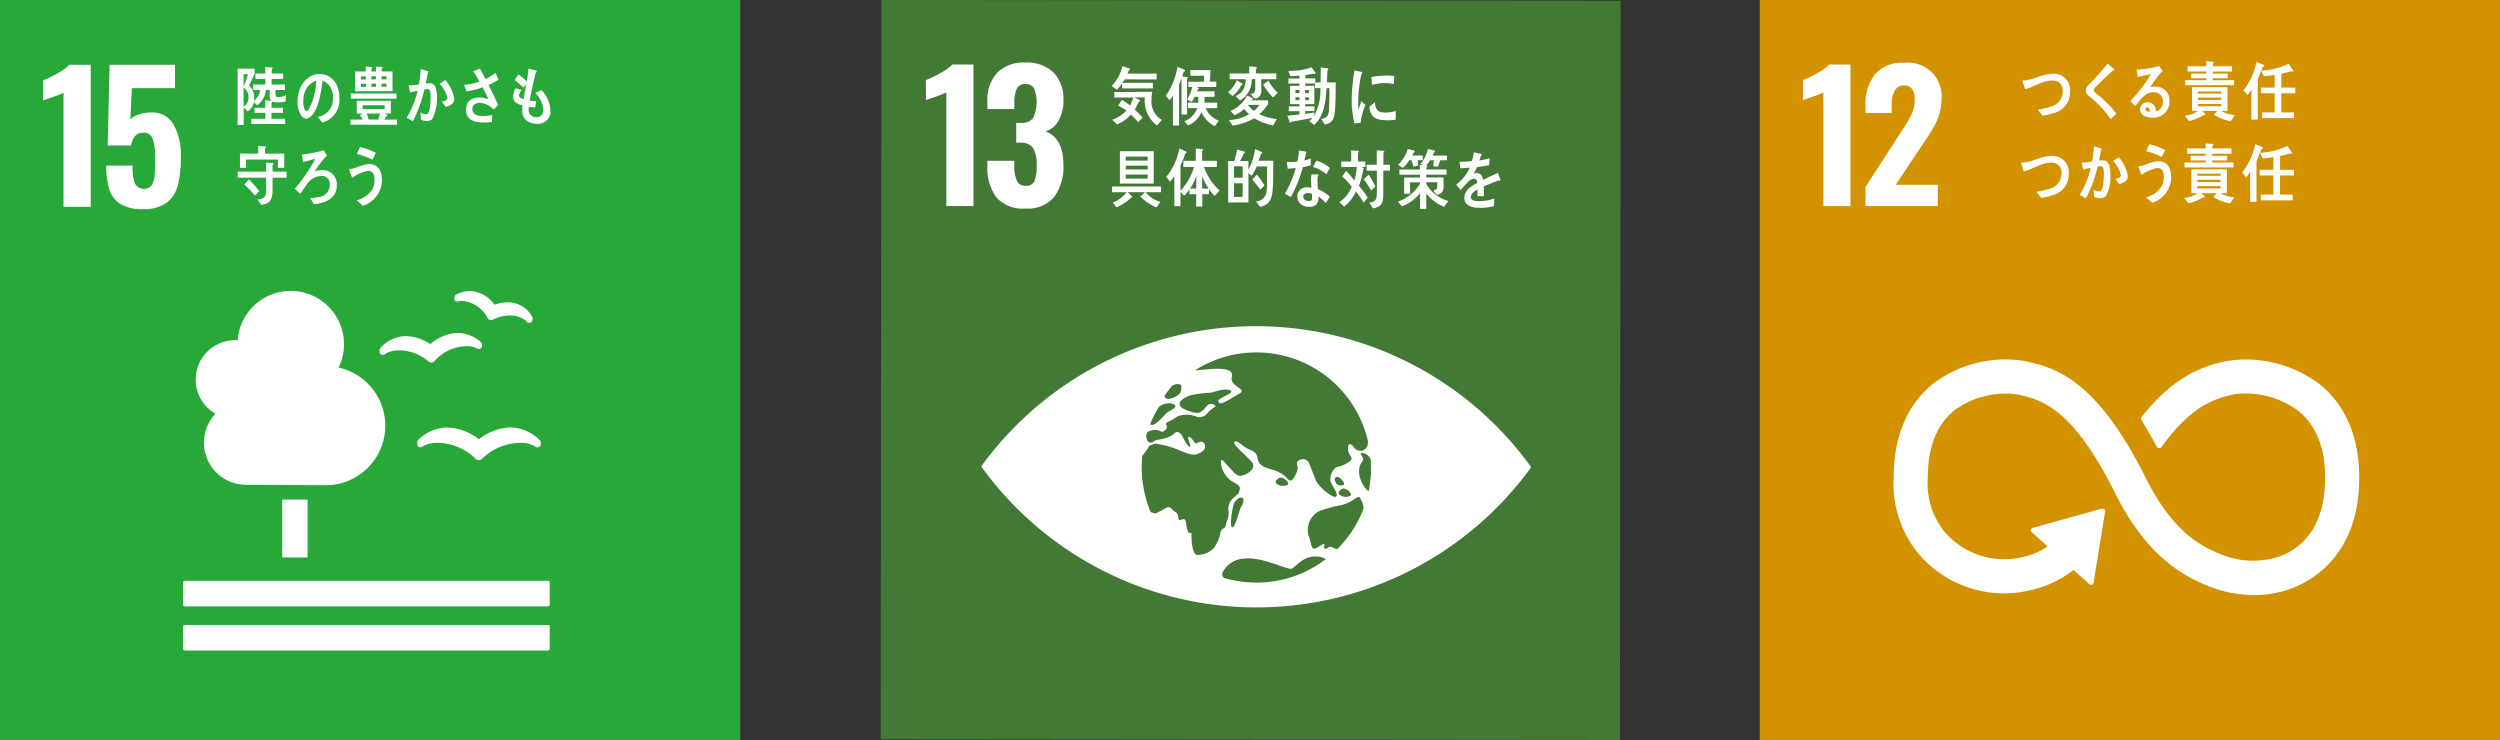<svg xmlns="http://www.w3.org/2000/svg" width="270.172" height="80" viewBox="0 0 270.172 80">
  <rect x="0" y="0" width="270.172" height="80" fill="#333333" stroke="none"/>
  <g id="Group_89182" data-name="Group 89182" transform="translate(-417 -11229)">
    <g id="Group_87443" data-name="Group 87443" transform="translate(607.172 11229)">
      <g id="Group_87408" data-name="Group 87408">
        <rect id="Rectangle_20264" data-name="Rectangle 20264" width="80" height="80" fill="#d39200"/>
        <g id="Group_87406" data-name="Group 87406" transform="translate(4.669 6.785)">
          <path id="Path_405804" data-name="Path 405804" d="M394.816,142.808a11.865,11.865,0,0,1-1.207.473c-.528.176-.862.3-1,.359v-2.171a12.628,12.628,0,0,0,1.559-.756,5.38,5.38,0,0,0,1.291-.924h2.285v15.292h-2.927Z" transform="translate(-392.608 -139.598)" fill="#fff"/>
          <path id="Path_405805" data-name="Path 405805" d="M394.45,153.162l3.7-5.722.227-.337a14.869,14.869,0,0,0,1.056-1.8,3.7,3.7,0,0,0,.341-1.6,1.892,1.892,0,0,0-.282-1.122.957.957,0,0,0-.814-.389,1.112,1.112,0,0,0-1.093.605,3.764,3.764,0,0,0-.3,1.662v.7H394.45V144.4A5.269,5.269,0,0,1,395.462,141a3.807,3.807,0,0,1,3.162-1.258,3.63,3.63,0,0,1,4.038,4.024,5.035,5.035,0,0,1-.264,1.64,7.136,7.136,0,0,1-.624,1.379q-.357.605-1.111,1.717l-2.945,4.42h4.548v2.3H394.45Z" transform="translate(-387.693 -139.737)" fill="#fff"/>
        </g>
        <path id="Path_405806" data-name="Path 405806" d="M441.284,151.155a13.222,13.222,0,0,0-10-2.458l-.2.048c-1.992.469-5.161,1.247-8.866,5.85l-.062.077-.048.055a.313.313,0,0,0-.062.18.322.322,0,0,0,.04.154l.088.143c.466.778,1.053,1.779,1.548,2.7l.015.029a.32.32,0,0,0,.282.172.3.3,0,0,0,.216-.088l.07-.1c3.29-4.552,5.876-5.179,7.626-5.59l.209-.051A9.6,9.6,0,0,1,439,154.049c1.948,1.537,2.934,3.983,2.934,7.266,0,5.509-2.678,7.662-4.926,8.5a9.173,9.173,0,0,1-6.848-.455l-.15-.07c-1.915-.833-4.768-2.56-7.461-7.967-5.425-10.89-9.959-11.917-12.963-12.6l-.161-.037a12.949,12.949,0,0,0-9.845,2.45c-1.948,1.555-4.27,4.578-4.27,10.149a11.942,11.942,0,0,0,2.487,7.993,12.116,12.116,0,0,0,12.178,4.211,11.679,11.679,0,0,0,4.776-2.219l1.709,1.541a.282.282,0,0,0,.393-.018.265.265,0,0,0,.07-.187v-.022l1.232-7.585v-.084a.274.274,0,0,0-.271-.271l-.051.007-.081.007-7.266,2.032-.132.022a.27.27,0,0,0-.139.081.276.276,0,0,0,.022.4l.084.077,1.629,1.471a7.567,7.567,0,0,1-2.667,1.13,8.488,8.488,0,0,1-8.5-2.755l-.04-.051a8.329,8.329,0,0,1-1.746-5.773c0-3.294.972-5.74,2.883-7.27a9.309,9.309,0,0,1,6.731-1.731l.161.037c2.461.554,5.832,1.317,10.472,10.645,2.414,4.842,5.432,8.007,9.232,9.676a13.47,13.47,0,0,0,5.788,1.339,11.544,11.544,0,0,0,4.031-.712c2.2-.822,7.329-3.631,7.329-11.961,0-5.568-2.359-8.6-4.336-10.16" transform="translate(-380.836 -109.678)" fill="#fff"/>
        <g id="Group_87407" data-name="Group 87407" transform="translate(28.254 6.62)">
          <path id="Path_405807" data-name="Path 405807" d="M402.378,144.342a5.474,5.474,0,0,1-1.1.257c-.18-.22-.352-.455-.547-.653a8.24,8.24,0,0,0,1.409-.326,1.681,1.681,0,0,0,1.32-1.607c0-.91-.481-1.211-1.192-1.211-.983,0-1.907.693-2.872.935-.029-.1-.293-.866-.293-.9,0-.07.088-.04.128-.04a5.205,5.205,0,0,0,1.467-.36,5.555,5.555,0,0,1,1.783-.378,1.752,1.752,0,0,1,1.772,1.885A2.327,2.327,0,0,1,402.378,144.342Z" transform="translate(-398.967 -138.716)" fill="#fff"/>
          <path id="Path_405808" data-name="Path 405808" d="M403.662,145.754a11.3,11.3,0,0,0-1.772-2,4.468,4.468,0,0,0-.513-.448,1.546,1.546,0,0,1-.293-.264.575.575,0,0,1-.11-.37.8.8,0,0,1,.268-.583c.286-.3.58-.587.855-.895.411-.47.829-.935,1.232-1.431.169.143.341.279.514.426a1.166,1.166,0,0,1,.191.165.082.082,0,0,1,.033.062c0,.1-.132.11-.2.1-.389.37-.789.734-1.181,1.115-.165.158-.319.33-.484.488-.077.077-.165.147-.235.227a.449.449,0,0,0-.143.275.26.26,0,0,0,.106.205c.25.235.525.433.778.657a11.812,11.812,0,0,1,1.566,1.684C404.069,145.358,403.867,145.563,403.662,145.754Z" transform="translate(-393.986 -139.5)" fill="#fff"/>
          <path id="Path_405809" data-name="Path 405809" d="M404.618,145.423c-.488,0-1.277-.2-1.277-.921a.792.792,0,0,1,.847-.748.868.868,0,0,1,.814.616,1.838,1.838,0,0,1,.059.378,1.042,1.042,0,0,0,.752-1.016.97.97,0,0,0-1.031-1.053c-.888,0-1.4.818-1.955,1.5-.18-.187-.363-.37-.547-.557a14.547,14.547,0,0,0,2.23-2.905c-.47.11-.943.2-1.412.3l-.128-.814a1.084,1.084,0,0,0,.187.011,6.174,6.174,0,0,0,.785-.07,9.7,9.7,0,0,0,1.075-.194,3.331,3.331,0,0,0,.37-.117c.136.187.272.367.407.55-.059.051-.121.1-.176.154a5.059,5.059,0,0,0-.381.459c-.282.374-.55.759-.818,1.137a2.044,2.044,0,0,1,.539-.062,1.467,1.467,0,0,1,1.566,1.548A1.738,1.738,0,0,1,404.618,145.423Zm-.5-1.122c-.114,0-.183.048-.183.187,0,.257.337.29.488.29C404.394,144.579,404.335,144.3,404.119,144.3Z" transform="translate(-390.496 -139.327)" fill="#fff"/>
          <path id="Path_405810" data-name="Path 405810" d="M408.852,146.173a4.853,4.853,0,0,1-1.808-.708l.359-.407h-1.625l.348.378a.086.086,0,0,1-.077.092.24.24,0,0,1-.106-.033,5.017,5.017,0,0,1-1.614.66l-.44-.587a2.878,2.878,0,0,0,1.449-.51h-.668v-2.571H408.5v2.571h-.7a3.552,3.552,0,0,0,1.5.447Zm-4.926-3.892v-.539h2.289v-.213h-1.632v-.5h1.632V140.8H404.2v-.569h2.007v-.539l.722.051a.087.087,0,0,1,.1.081.126.126,0,0,1-.1.117v.29h2.062v.569h-2.076v.227h1.61v.5h-1.61v.213h2.3v.539Zm3.9.675h-2.509v.231h2.509Zm.007.664h-2.516v.249h2.516Zm0,.69h-2.516v.246h2.516Z" transform="translate(-386.206 -139.692)" fill="#fff"/>
          <path id="Path_405811" data-name="Path 405811" d="M407.7,140.236c-.165.451-.345.906-.543,1.342v4.372h-.682v-3.268a2.647,2.647,0,0,1-.429.613l-.429-.521a7.049,7.049,0,0,0,1.4-3.063l.785.323a.1.1,0,0,1,.059.084C407.859,140.191,407.745,140.228,407.7,140.236Zm2,2.868v2.061h1.375v.62h-3.448v-.62h1.361V143.1H407.5v-.613h1.489v-1.376c-.393.062-.785.11-1.174.15l-.268-.605a7.812,7.812,0,0,0,2.945-.745l.532.767a.1.1,0,0,1-.1.081.179.179,0,0,1-.1-.04c-.374.1-.737.2-1.115.268v1.5h1.508v.613Z" transform="translate(-381.592 -139.641)" fill="#fff"/>
          <path id="Path_405812" data-name="Path 405812" d="M402.34,146.767a5.428,5.428,0,0,1-1.093.253c-.183-.22-.352-.451-.546-.653a8.2,8.2,0,0,0,1.4-.323,1.685,1.685,0,0,0,1.321-1.61,1.054,1.054,0,0,0-1.192-1.21c-.983,0-1.9.7-2.872.935-.029-.1-.294-.866-.294-.9,0-.066.088-.04.128-.04a5.326,5.326,0,0,0,1.467-.356,5.485,5.485,0,0,1,1.783-.381,1.752,1.752,0,0,1,1.772,1.885A2.328,2.328,0,0,1,402.34,146.767Z" transform="translate(-399.068 -132.256)" fill="#fff"/>
          <path id="Path_405813" data-name="Path 405813" d="M403.6,147.6a.927.927,0,0,1-.668.205,1.4,1.4,0,0,1-.576-.132c-.022-.268-.033-.528-.07-.792a1.308,1.308,0,0,0,.645.2c.481,0,.473-1.555.473-1.94,0-.282.007-.792-.33-.792a1.676,1.676,0,0,0-.352.055,13.654,13.654,0,0,1-1.254,3.422c-.231-.114-.448-.257-.675-.374a9.63,9.63,0,0,0,1.188-2.923c-.271.055-.543.117-.807.194-.026-.092-.172-.723-.172-.752a.026.026,0,0,1,.029-.026c.055,0,.1.011.154.011a5.509,5.509,0,0,0,.943-.114,12,12,0,0,0,.209-1.643c.191.048.367.1.55.154a1.506,1.506,0,0,1,.228.077c.029.015.073.029.073.07s-.048.077-.077.088c-.073.393-.147.785-.246,1.163a2.866,2.866,0,0,1,.352-.033.707.707,0,0,1,.781.583,3.827,3.827,0,0,1,.114,1.045A3.959,3.959,0,0,1,403.6,147.6Zm1.46-1.3c-.128-.2-.271-.385-.411-.576.169-.029.6-.132.6-.392a3.285,3.285,0,0,0-.847-1.548c.209-.132.415-.268.62-.4a3.926,3.926,0,0,1,.979,2.054C406,145.986,405.416,146.169,405.057,146.294Z" transform="translate(-394.471 -133.009)" fill="#fff"/>
          <path id="Path_405814" data-name="Path 405814" d="M404,148.462c-.22-.2-.436-.407-.668-.587a2.809,2.809,0,0,0,1.695-1.2,2.158,2.158,0,0,0,.231-1.009c0-.616-.2-.965-.748-.965a4.888,4.888,0,0,0-1.665.737c-.044-.106-.323-.814-.323-.877s.059-.04.081-.04a3.808,3.808,0,0,0,.73-.2,4.03,4.03,0,0,1,1.372-.352c.943,0,1.354.741,1.354,1.768A2.944,2.944,0,0,1,404,148.462Zm1.027-4.959a8.365,8.365,0,0,0-1.665-.62c.114-.249.22-.5.33-.745a6.575,6.575,0,0,1,1.709.627C405.286,143.011,405.165,143.26,405.029,143.5Z" transform="translate(-389.847 -133.166)" fill="#fff"/>
          <path id="Path_405815" data-name="Path 405815" d="M408.833,148.6a4.922,4.922,0,0,1-1.808-.712l.359-.4h-1.625l.349.378a.085.085,0,0,1-.077.088.241.241,0,0,1-.107-.033,4.981,4.981,0,0,1-1.61.66l-.444-.587a2.872,2.872,0,0,0,1.449-.506h-.668v-2.575h3.83v2.575h-.7a3.551,3.551,0,0,0,1.5.448Zm-4.93-3.9v-.535H406.2v-.216h-1.632v-.5H406.2v-.227h-2.014v-.572h2.006v-.536l.723.048a.09.09,0,0,1,.1.081.119.119,0,0,1-.1.117v.29h2.061v.572H406.9v.227h1.614v.5H406.9v.216h2.3v.535Zm3.9.675h-2.509v.231H407.8Zm0,.668h-2.513v.246h2.513Zm0,.686h-2.513v.249h2.513Z" transform="translate(-386.256 -133.23)" fill="#fff"/>
          <path id="Path_405816" data-name="Path 405816" d="M407.664,142.654c-.165.455-.341.91-.539,1.343v4.376h-.686V145.1a2.592,2.592,0,0,1-.429.613l-.429-.525a7,7,0,0,0,1.4-3.059l.781.323a.092.092,0,0,1,.062.081C407.825,142.614,407.711,142.646,407.664,142.654Zm2,2.868v2.065h1.379v.62h-3.452v-.62h1.361v-2.065h-1.489v-.613h1.489v-1.376c-.389.062-.781.114-1.17.15l-.268-.605a7.825,7.825,0,0,0,2.945-.741l.528.763a.1.1,0,0,1-.1.081.217.217,0,0,1-.106-.037c-.37.1-.737.2-1.111.264v1.5h1.508v.613Z" transform="translate(-381.694 -133.179)" fill="#fff"/>
        </g>
      </g>
    </g>
    <g id="Group_87444" data-name="Group 87444" transform="translate(512.172 11229)">
      <g id="Group_87411" data-name="Group 87411" transform="translate(0 0)">
        <rect id="Rectangle_20265" data-name="Rectangle 20265" width="79.891" height="79.891" transform="matrix(0.001, -1, 1, 0.001, 0, 79.891)" fill="#427935"/>
        <g id="Group_87409" data-name="Group 87409" transform="translate(4.89 6.766)">
          <path id="Path_405817" data-name="Path 405817" d="M272.37,167.309a11.474,11.474,0,0,1-1.207.473c-.528.176-.862.3-1,.359V165.97a12.121,12.121,0,0,0,1.559-.756,5.113,5.113,0,0,0,1.291-.924H275.3v15.292H272.37Z" transform="translate(-270.162 -164.081)" fill="#fff"/>
          <path id="Path_405818" data-name="Path 405818" d="M272.935,178.791a5.372,5.372,0,0,1-.961-3.419v-.528h2.905v.51a4.067,4.067,0,0,0,.286,1.68.981.981,0,0,0,.961.51.923.923,0,0,0,.935-.521,4.367,4.367,0,0,0,.235-1.687,3.634,3.634,0,0,0-.356-1.823,1.456,1.456,0,0,0-1.324-.613,3.238,3.238,0,0,0-.528-.018v-2.135h.473a1.557,1.557,0,0,0,1.357-.528,4.113,4.113,0,0,0,.106-3.191,1.032,1.032,0,0,0-.972-.473.912.912,0,0,0-.906.51,3.791,3.791,0,0,0-.268,1.511v.679h-2.905v-.829a4.249,4.249,0,0,1,1.068-3.1,4,4,0,0,1,3.011-1.1,4.175,4.175,0,0,1,3.056,1.06,4.062,4.062,0,0,1,1.078,3.037,4.174,4.174,0,0,1-.55,2.219,2.33,2.33,0,0,1-1.394,1.122q1.942.721,1.944,3.606a5.5,5.5,0,0,1-.983,3.466A3.707,3.707,0,0,1,276.09,180,3.806,3.806,0,0,1,272.935,178.791Z" transform="translate(-265.327 -164.233)" fill="#fff"/>
        </g>
        <path id="Path_405819" data-name="Path 405819" d="M330.977,186.94a36.66,36.66,0,0,0-58.952-.081c-.088.128-.165.235-.23.33.062.1.143.205.23.334a36.66,36.66,0,0,0,58.952.081c.091-.128.168-.238.23-.334q-.093-.138-.23-.33m-39.386-7.4c.157-.235.691-.91.757-.994a.95.95,0,0,1,.6-.246c.19-.037.442.07.472.213a1.628,1.628,0,0,1-.168.789,2.037,2.037,0,0,1-1.312.594c-.292-.044-.406-.271-.347-.356m-.64,1.266.066-.073a1.639,1.639,0,0,1,.976-.356c.311-.055.72.1.771.308s-.775.58-.925.719c-.431.4-1.1,1.2-1.492,1.287a.482.482,0,0,1-.322-.037,12.638,12.638,0,0,1,.925-1.849m6.639,13.715a3.53,3.53,0,0,1-.764,1.592,2.574,2.574,0,0,1-1.689.646c-.563-.044-.64-1.552-.64-2.329,0-.268-.38.528-.574-1.089-.124-1.034-.786.106-.834-.583s-.377-.55-.724-.983-.775.044-1.261.26-.282.326-.965.11l-.044-.018a12.48,12.48,0,0,1-.969-4.842c0-.418.026-.833.066-1.24a.618.618,0,0,1,.077-.114c.654-.778.64-.961.64-.961l.728-.249a12.126,12.126,0,0,1,2.029.51c.717.271,1.85.884,2.508.616.475-.2.848-.455.8-.855-.055-.5-.446-.616-.921-.282-.175.125-.545-.752-.837-.708s.362,1.031.113,1.071-.746-1.027-.834-1.2-.468-.6-.812-.275c-.735.693-1.919.649-2.161.829-.724.543-.914-.18-.9-.62.029-.1.058-.2.091-.3a1.492,1.492,0,0,1,1.382-.15c.318.216.548-.055.673-.183a.447.447,0,0,0,0-.506c-.08-.172.161-.3.329-.345a8.759,8.759,0,0,0,.94-.561,3.12,3.12,0,0,1,1.883-.007.993.993,0,0,0,1.236-.246,3.346,3.346,0,0,1,.9-.752c.179-.084-.442-.668-.954-.033s-.772.69-1.013.69-1.671-.363-1.846-.814.446-.792.976-1.049a12.815,12.815,0,0,1,2.343-.33c.75-.165,1.711-.539,2.194-.209s-2.022.891-1.2,1.339c.293.161,1.616-.759,2.069-1,1.064-.55-1.035-.734-.76-1.856.311-1.265-2.574-.778-4.01-.675a12.378,12.378,0,0,1,18.715,7.6,2.2,2.2,0,0,1-.062.576.81.81,0,0,1-1.451.11c-.124-.183-.654-.69-.64.172s.834.954.04,1.467a3,3,0,0,1-1.3.521,1.692,1.692,0,0,0-.636,1.493c.088.473,1.217,1.772.38,1.717a4.821,4.821,0,0,1-1.919-1.684c-.26-.686-.541-1.361-.738-1.878a.736.736,0,0,0-1.166-.345c-.442.3.121.605-.2,1.251s-.545,1.225-1.009.69c-1.206-1.394-2.965-.708-3.239-2.256-.146-.84-.866-.763-1.47-1.236s-.939-.734-1.042-.389c-.091.3,1.89,1.878,2.033,2.285.208.6-.6,1.13-1.185,1.269s-.844-.33-1.422-.935-.83-1.034-.87-.561a2.735,2.735,0,0,0,1.133,2.065c.5.319,1.064.466.9.983s0,.224-.563.781a1.51,1.51,0,0,0-.633,1.511c.04.778-.161.822-.285,1.467s-.4.088-.643,1.034m13.3-4.941c.417-.033,1.042.547.8.77a1.107,1.107,0,0,1-1.181-.11c-.311-.242.2-.646.384-.66m-.526-.381c-.132-.051-.249-.18-.351-.484a.279.279,0,0,1,.406-.356c.252.128.585.51.581.715s-.5.176-.636.125m-5.469-.029a1.12,1.12,0,0,1-1.185-.11c-.311-.242.2-.646.388-.66.417-.037,1.042.547.8.77m-5.064,2.461c-.172.279-.64,2.37-.951,2.127s.128-2.428.219-2.593c.49-.9,1.55-.855.731.466m1.674,8.106a12.4,12.4,0,0,1-3.484-.506.512.512,0,0,1-.146-.609,2.754,2.754,0,0,1,2.428-1.478c2.011-.194,4.65,1.317,5.067,1.075s1.276-1.35,2.523-1.3a1.943,1.943,0,0,1,1.13.286,12.324,12.324,0,0,1-7.517,2.535m8.745-3.609a1.864,1.864,0,0,1-.388-.143c-.676-.345-.6.205-.929.084s.377-.9-.625-.246-.724-.1-1.159-1.21a2.258,2.258,0,0,1,1.287-2.652,15.328,15.328,0,0,1,2.252-.594c1.488-.37,1.8-1.258,2.073-.719l.146.29a2.057,2.057,0,0,1,.19.811,12.453,12.453,0,0,1-2.848,4.38m3.4-6.272c-.333-.092-1.722-2.021-.621-3.29.183-.209-.366-.825-.216-.836a1.009,1.009,0,0,1,1.079.869c.011.238.022.477.022.723a12.838,12.838,0,0,1-.263,2.535" transform="translate(-260.915 -136.785)" fill="#fff"/>
        <g id="Group_87410" data-name="Group 87410" transform="translate(24.953 7.137)">
          <path id="Path_405820" data-name="Path 405820" d="M277.083,165.772c-.081.125-.161.257-.249.378l3.294-.007v.609H276.8V166.2a3.262,3.262,0,0,1-.565.69l-.565-.4a4.3,4.3,0,0,0,1.159-2.149l.734.242c.055.022.1.04.1.117,0,.059-.084.1-.125.11-.048.117-.106.235-.158.341h3.162v.627Zm3.5,4.988a3.346,3.346,0,0,1-1.32-3.041l-1.144.007.521.246c.037.015.1.048.1.106,0,.081-.1.121-.15.128a4.754,4.754,0,0,1-.426.84,10.453,10.453,0,0,1,.866.847l-.48.51c-.26-.282-.51-.572-.792-.829a4.123,4.123,0,0,1-1.5,1.075l-.521-.517a3.655,3.655,0,0,0,1.544-.99c-.293-.191-.594-.378-.9-.543a6.613,6.613,0,0,0,.389-.613,7.651,7.651,0,0,1,.9.613,4.121,4.121,0,0,0,.338-.866l-2.047.007v-.6c1.368,0,2.733-.015,4.1-.029a4.98,4.98,0,0,0-.077.873,2.29,2.29,0,0,0,1.108,2.168Z" transform="translate(-275.667 -164.334)" fill="#fff"/>
          <path id="Path_405821" data-name="Path 405821" d="M279.562,165.641v3.873h-.6V165.6c-.088.235-.169.47-.268.693v4.4h-.657V167.46a2.7,2.7,0,0,1-.363.514l-.407-.506a7.407,7.407,0,0,0,1.258-3.11l.733.3a.131.131,0,0,1,.081.117.1.1,0,0,1-.128.1l-.18.517.561.077a.072.072,0,0,1,.066.073A.113.113,0,0,1,279.562,165.641Zm2.989,5.135a3.288,3.288,0,0,1-1.441-1.522,2.69,2.69,0,0,1-1.445,1.438l-.393-.455a2.348,2.348,0,0,0,1.383-1.416h-.99v-.591h1.1c.011-.154.011-.312.011-.462V167.6h-.392a2.676,2.676,0,0,1-.345.569l-.459-.3a4.306,4.306,0,0,0,.536-1.335H279.7v-.565h1.676l.018-.653-1.478.015v-.613h2.168c-.011.415-.033.825-.048,1.24h.682v.576h-2.142l.231.11a.049.049,0,0,1,.033.044c0,.062-.062.081-.1.081l-.1.235h1.889v.6h-1.075c-.007.205-.007.422-.018.627h1.383v.591h-1.254a2.593,2.593,0,0,0,1.43,1.361Z" transform="translate(-271.401 -164.273)" fill="#fff"/>
          <path id="Path_405822" data-name="Path 405822" d="M280.558,166.35a4,4,0,0,1-.961,1.2l-.5-.414a3.11,3.11,0,0,0,.939-1.295l.591.352a.083.083,0,0,1,.04.062C280.668,166.31,280.6,166.372,280.558,166.35Zm3.407,4.376a6.087,6.087,0,0,1-2.032-.778,6.392,6.392,0,0,1-2.326.792l-.422-.6a4.347,4.347,0,0,0,2.194-.635,3.759,3.759,0,0,1-.539-.565,4,4,0,0,1-1.038.69l-.422-.477a3.606,3.606,0,0,0,1.775-1.654l.591.264c.022.018.059.037.059.077s-.066.07-.1.07l-.088.1h1.819v.4a4.732,4.732,0,0,1-.954,1.093,5.591,5.591,0,0,0,1.9.532Zm-1.273-5c0,.4.007.8.007,1.21a.8.8,0,0,1-.689.895l-.477-.5c.348-.1.506-.114.506-.583v-1.023h-.371a2.626,2.626,0,0,1-.748,1.9,1.969,1.969,0,0,1-.528.4l-.466-.455a3.149,3.149,0,0,0,.466-.3,1.839,1.839,0,0,0,.594-1.541h-1.709v-.62h2.109v-.763l.73.059a.092.092,0,0,1,.1.084c0,.062-.062.1-.1.117v.5h2.2v.62Zm-1.449,2.777a3.3,3.3,0,0,0,.668.653,2.628,2.628,0,0,0,.565-.653Zm2.729-.8a6.02,6.02,0,0,1-1.067-1.4l.576-.418a4.318,4.318,0,0,0,1,1.306Z" transform="translate(-266.513 -164.307)" fill="#fff"/>
          <path id="Path_405823" data-name="Path 405823" d="M286,168.951c-.059.972-.235,1.423-1.111,1.6l-.378-.591c.572-.092.8-.326.836-1.012.04-.77.048-1.555.048-2.326h-.319c-.081,1.46-.264,3.041-1.335,3.983l-.532-.418a2.251,2.251,0,0,0,.374-.352c-.774.165-1.555.282-2.333.426-.007.048-.037.1-.081.1s-.055-.033-.066-.059l-.26-.69c.436-.055.88-.088,1.313-.15v-.345h-1.152v-.517h1.152v-.246h-1.02V166.38h1.02v-.249h-1.207v-.543h1.207v-.315c-.33.026-.653.055-.983.059l-.216-.561c.187,0,.37-.015.557-.029a5.5,5.5,0,0,0,1.933-.37,5.545,5.545,0,0,1,.462.638.08.08,0,0,1-.081.084.23.23,0,0,1-.114-.044,7.8,7.8,0,0,1-.921.165v.359h1.071v.44h.565c.018-.543.022-1.078.029-1.621l.686.081c.048.007.132.033.132.11a.179.179,0,0,1-.1.136c-.018.429-.029.862-.059,1.287h.954C286.069,166.989,286.069,167.972,286,168.951Zm-3.844-2.127h-.433v.345h.433Zm.007.785h-.44v.323h.44Zm1.005-.785h-.4v.345h.4Zm.007.785h-.407v.323h.407Zm.664-.983v-.5h-1.064v.249h.987v1.981h-.987v.246h1v.5h-1v.308c.33-.048.649-.1.983-.15l-.055.411a5.6,5.6,0,0,0,.712-3.052Z" transform="translate(-261.849 -164.238)" fill="#fff"/>
          <path id="Path_405824" data-name="Path 405824" d="M279.3,171.274a3.216,3.216,0,0,0,1.6,1.045l-.429.605a5.742,5.742,0,0,1-1.739-1.178l.514-.473h-1.9a3.871,3.871,0,0,1,.525.51c0,.059-.088.073-.128.07a4.7,4.7,0,0,1-1.6,1.056l-.389-.521a3.243,3.243,0,0,0,1.489-1.115h-1.566v-.62h5.293v.62Zm-2.777-.932v-3.5h3.65v3.5Zm3-2.916h-2.366v.436h2.366Zm0,.979h-2.366v.411h2.366Zm0,.961h-2.366v.436h2.366Z" transform="translate(-275.622 -157.64)" fill="#fff"/>
          <path id="Path_405825" data-name="Path 405825" d="M282.5,171.9a4.961,4.961,0,0,1-.6-.741v.558h-.73v1.328h-.653v-1.328h-.73v-.532a3.392,3.392,0,0,1-.572.69l-.4-.426v1.555h-.66V169.73a3.3,3.3,0,0,1-.466.62l-.407-.5a6.954,6.954,0,0,0,1.416-3.088l.723.341a.109.109,0,0,1,.059.088c0,.07-.088.106-.136.106a11.539,11.539,0,0,1-.528,1.32v2.718a6.286,6.286,0,0,0,1.471-2.571H279.13v-.657h1.343v-1.32l.693.048a.089.089,0,0,1,.092.084.139.139,0,0,1-.1.117v1.071h1.588v.657H281.36a6.424,6.424,0,0,0,1.676,2.557Zm-2.656-.789h.679l.007-1.357A5.429,5.429,0,0,1,279.846,171.113Zm1.313-1.364.007,1.364h.7A6.416,6.416,0,0,1,281.159,169.748Z" transform="translate(-271.369 -157.864)" fill="#fff"/>
          <path id="Path_405826" data-name="Path 405826" d="M283.963,169.539c0,.3,0,.594-.011.884-.048,1.284-.1,2.359-1.4,2.6l-.44-.591a1.188,1.188,0,0,0,1.137-1.086,5.971,5.971,0,0,0,.048-.675c0-.158,0-.312,0-.47,0-.517,0-1.023,0-1.541h-1.108a4.661,4.661,0,0,1-.569,1l-.327-.3v3.187H279.1v-4.479h.664c.117-.407.224-.818.312-1.24l.759.213c.044.015.1.044.1.1s-.1.11-.139.117c-.128.275-.264.547-.415.807h.91V169a6.329,6.329,0,0,0,.715-2.223l.686.3a.129.129,0,0,1,.084.1c0,.062-.07.081-.114.081-.092.264-.176.532-.286.778h1.6Zm-3.3-.906h-.932v1.243h.932Zm0,1.838h-.932v1.478h.932Zm1.9.686a12,12,0,0,0-.862-1.093l.51-.524a8.836,8.836,0,0,1,.818,1.185Z" transform="translate(-266.5 -157.805)" fill="#fff"/>
          <path id="Path_405827" data-name="Path 405827" d="M283.565,168.421c-.29.081-.572.15-.858.205a14.253,14.253,0,0,1-1.284,3.224c-.216-.106-.436-.238-.649-.37a11.09,11.09,0,0,0,1.177-2.773,5.76,5.76,0,0,1-.877.077c-.029-.242-.066-.48-.092-.73a2.333,2.333,0,0,0,.323.015,5.568,5.568,0,0,0,.818-.055,7.171,7.171,0,0,0,.158-1.192c.279.044.547.077.818.139-.07.315-.139.638-.235.957a6.967,6.967,0,0,0,.708-.235C283.573,167.926,283.565,168.172,283.565,168.421Zm1.625,4.071a5.049,5.049,0,0,0-.807-.708c.007.077.007.15.007.227,0,.708-.455.9-.983.9a1.726,1.726,0,0,1-.561-.088,1.1,1.1,0,0,1-.73-.979.981.981,0,0,1,1.038-1.042,2.66,2.66,0,0,1,.48.04c-.018-.323-.04-.649-.04-.972a1.361,1.361,0,0,1,.073-.466h.528c.037,0,.205-.026.205.055l-.007.026a.886.886,0,0,0-.1.422c0,.363.022.723.051,1.086a4.362,4.362,0,0,1,1.276.822C285.484,172.045,285.344,172.28,285.19,172.493Zm-1.5-.99a.986.986,0,0,0-.425-.077c-.224,0-.5.07-.5.393s.341.462.572.462.374-.048.374-.345C283.712,171.792,283.7,171.645,283.69,171.5Zm1.559-2.1a3.636,3.636,0,0,0-1.43-.792l.341-.686a3.627,3.627,0,0,1,1.467.789Z" transform="translate(-262.041 -157.696)" fill="#fff"/>
          <path id="Path_405828" data-name="Path 405828" d="M285,172.473a10.678,10.678,0,0,0-.825-1.2,4.553,4.553,0,0,1-1.287,1.625l-.506-.477a3.688,3.688,0,0,0,1.332-1.643,6.523,6.523,0,0,0-1.02-1.126l.4-.627a8.453,8.453,0,0,1,.9,1.075,7.185,7.185,0,0,0,.268-1.482h-1.684v-.6h1.075v-1.2l.733.055a.091.091,0,0,1,.092.081c0,.055-.059.092-.092.106v.961h.8v.6h-.44c.059.029.275.1.275.187a.075.075,0,0,1-.062.07,8.75,8.75,0,0,1-.466,1.772,12.4,12.4,0,0,1,.95,1.287Zm.814-1.317a13.072,13.072,0,0,0-.814-1.221l.554-.477a10.96,10.96,0,0,1,.712,1.265Zm1.309-2.138v2.38c0,1.115-.121,1.478-1.1,1.7l-.425-.624c.8-.117.833-.407.833-1.273v-2.182h-1.108v-.646h1.093v-1.555l.719.055c.037,0,.1.033.1.081s-.059.092-.1.106v1.313h.712v.646Z" transform="translate(-257.757 -157.709)" fill="#fff"/>
          <path id="Path_405829" data-name="Path 405829" d="M289.093,173.031a4.581,4.581,0,0,1-1.937-1.445v1.662h-.675V171.56a4.47,4.47,0,0,1-1.962,1.423l-.411-.51a4.613,4.613,0,0,0,2.373-1.937v-.15h-1.075v1.229h-.642v-1.753h1.717v-.3h-2.226v-.565h2.208v-.5l.378.04-.286-.158a3.716,3.716,0,0,0,.774-1.592l.616.132c.059.015.147.026.147.121,0,.066-.077.106-.117.121-.04.11-.088.22-.136.33H289.4V168h-.741c-.073.227-.147.462-.227.69l-.514-.048.055-.642h-.418a3.468,3.468,0,0,1-.4.558c.044.015.11.051.11.117s-.07.1-.106.125v.191h2.19v.565h-2.194v.3h1.871v1c0,.594-.279.767-.73.877l-.385-.44c.513-.172.436-.37.436-.913h-1.192v.154a3.4,3.4,0,0,0,.987,1.155,4.2,4.2,0,0,0,1.4.712Zm-2.879-5.04c.026.183.055.37.077.558-.169.048-.334.1-.506.15-.084-.235-.147-.477-.224-.708h-.235a4.09,4.09,0,0,1-.712.844l-.5-.356a3.775,3.775,0,0,0,1.034-1.7l.679.165c.04.018.092.044.092.106s-.073.117-.125.136c-.051.106-.1.205-.161.3h1.141v.5Z" transform="translate(-253.146 -157.816)" fill="#fff"/>
          <path id="Path_405830" data-name="Path 405830" d="M290.53,169.952a.153.153,0,0,1-.088-.037c-.422.147-1.24.469-1.629.646v1.06l-.7-.007c.007-.1.007-.2.007-.315v-.385c-.469.22-.708.5-.708.818,0,.275.271.422.807.422a5.225,5.225,0,0,0,1.713-.275l-.022.8a4.82,4.82,0,0,1-1.478.2c-1.155,0-1.731-.363-1.731-1.1a1.363,1.363,0,0,1,.484-.99,4.179,4.179,0,0,1,.9-.591c-.015-.308-.106-.47-.279-.47a.854.854,0,0,0-.605.264,6.333,6.333,0,0,0-.455.466c-.216.242-.352.407-.436.488-.1-.121-.268-.308-.488-.561a5,5,0,0,0,1.486-1.863c-.312.04-.66.066-1.038.088-.022-.26-.059-.5-.092-.715a10.245,10.245,0,0,0,1.346-.07,5.458,5.458,0,0,0,.2-.95l.792.18a.082.082,0,0,1,.07.084c0,.04-.029.073-.092.1-.029.114-.084.293-.158.528a9.115,9.115,0,0,0,1.1-.253l-.066.756c-.323.07-.759.136-1.3.213a4.043,4.043,0,0,1-.363.686,1.189,1.189,0,0,1,.337-.044c.356,0,.591.238.7.734.473-.246,1.009-.5,1.592-.763l.271.77C290.6,169.923,290.577,169.952,290.53,169.952Z" transform="translate(-248.579 -157.555)" fill="#fff"/>
          <path id="Path_405831" data-name="Path 405831" d="M283.7,170.127c-.216.022-.429.051-.649.077a9.113,9.113,0,0,1-.308-2.7,17.584,17.584,0,0,1,.308-3.041l.517.121a1.32,1.32,0,0,1,.257.066.084.084,0,0,1,.066.092.1.1,0,0,1-.1.092,14,14,0,0,0-.345,3.158c0,.257.011.51.011.77.106-.326.209-.657.323-.979.147.136.3.279.444.418A6.767,6.767,0,0,0,283.7,170.127Zm3.785-.337a4.682,4.682,0,0,1-1.086.062c-.851-.029-1.647-.165-1.75-1.471.2-.15.4-.308.609-.455,0,.741.345,1.075.9,1.089a3.7,3.7,0,0,0,1.342-.161C287.5,169.166,287.494,169.474,287.487,169.79Zm-.216-3.844a4.586,4.586,0,0,0-1.379-.088,6.573,6.573,0,0,0-.954.169c-.026-.257-.044-.576-.073-.833a7.258,7.258,0,0,1,1.35-.161,5.055,5.055,0,0,1,1.126.055C287.318,165.373,287.3,165.659,287.27,165.946Z" transform="translate(-256.785 -163.998)" fill="#fff"/>
        </g>
      </g>
    </g>
    <g id="Group_87445" data-name="Group 87445" transform="translate(417 11229)">
      <g id="Group_87415" data-name="Group 87415">
        <rect id="Rectangle_20266" data-name="Rectangle 20266" width="80" height="80" fill="#28a838"/>
        <g id="Group_87413" data-name="Group 87413" transform="translate(4.648 7.001)">
          <path id="Path_405841" data-name="Path 405841" d="M321.31,167.32a12.3,12.3,0,0,1-1.211.475c-.53.177-.865.3-1.005.361v-2.18a12.156,12.156,0,0,0,1.561-.758,5.167,5.167,0,0,0,1.3-.928h2.294v15.349H321.31Z" transform="translate(-319.094 -164.29)" fill="#fff"/>
          <path id="Path_405842" data-name="Path 405842" d="M322.469,179.326a2.827,2.827,0,0,1-1.2-1.583,8.691,8.691,0,0,1-.32-2.559h2.842a5.411,5.411,0,0,0,.247,1.926,1.092,1.092,0,0,0,1.8.217,2.171,2.171,0,0,0,.331-1.031c.044-.438.066-1.064.066-1.889a6.335,6.335,0,0,0-.258-2.091,1.008,1.008,0,0,0-1.049-.692q-1.027,0-1.307,1.384H321.1l.21-8.718h7.065v2.522h-4.661l-.169,3.391a2,2,0,0,1,.909-.541,4.347,4.347,0,0,1,1.384-.217,2.616,2.616,0,0,1,2.367,1.27,6.706,6.706,0,0,1,.8,3.56,11.979,11.979,0,0,1-.32,3.023,3.436,3.436,0,0,1-1.222,1.9,4.154,4.154,0,0,1-2.57.692A4.467,4.467,0,0,1,322.469,179.326Z" transform="translate(-314.111 -164.29)" fill="#fff"/>
        </g>
        <g id="Group_87414" data-name="Group 87414" transform="translate(19.78 31.452)">
          <path id="Rectangle_20267" data-name="Rectangle 20267" d="M.048,0H2.692A.049.049,0,0,1,2.74.049V6.2a.049.049,0,0,1-.049.049H.049A.049.049,0,0,1,0,6.2V.048A.048.048,0,0,1,.048,0Z" transform="translate(10.717 22.542)" fill="#fff"/>
          <path id="Path_405843" data-name="Path 405843" d="M362.716,179.572h-39.27a.183.183,0,0,0-.177.184v2.4a.179.179,0,0,0,.177.177h39.27a.18.18,0,0,0,.18-.177v-2.4a.184.184,0,0,0-.18-.184" transform="translate(-323.27 -148.255)" fill="#fff"/>
          <path id="Path_405844" data-name="Path 405844" d="M362.716,180.868h-39.27a.177.177,0,0,0-.177.177v2.408a.179.179,0,0,0,.177.177h39.27a.18.18,0,0,0,.18-.177v-2.408a.178.178,0,0,0-.18-.177" transform="translate(-323.27 -144.78)" fill="#fff"/>
          <path id="Path_405845" data-name="Path 405845" d="M336.8,176.351a5.827,5.827,0,0,0-3.4-1.278,4.531,4.531,0,0,0-3.152,1.34.324.324,0,0,0-.107.243v.217a.345.345,0,0,0,.11.265.314.314,0,0,0,.28.066l.074-.018a.553.553,0,0,0,.2-.125,3.2,3.2,0,0,1,1.572-.328,5.945,5.945,0,0,1,4.046,1.7l.037.033a.481.481,0,0,0,.342.14.462.462,0,0,0,.331-.14l.033-.03a5.954,5.954,0,0,1,4.05-1.7,3.192,3.192,0,0,1,1.576.328.635.635,0,0,0,.217.133.456.456,0,0,0,.232.007.336.336,0,0,0,.247-.324v-.188a.324.324,0,0,0-.107-.243,4.552,4.552,0,0,0-3.192-1.377,5.775,5.775,0,0,0-3.387,1.281" transform="translate(-304.828 -160.328)" fill="#fff"/>
          <path id="Path_405846" data-name="Path 405846" d="M331.457,171.438a.344.344,0,0,0-.173.206l-.041.133a.358.358,0,0,0,.052.295.321.321,0,0,0,.243.133l.052,0a.422.422,0,0,0,.188-.052,1.318,1.318,0,0,1,.239-.026,3.411,3.411,0,0,1,2.806,1.833l.015.026a.385.385,0,0,0,.25.2.445.445,0,0,0,.125.022.43.43,0,0,0,.2-.051l.026-.011a3.887,3.887,0,0,1,1.749-.434,2.665,2.665,0,0,1,1.793.574.421.421,0,0,0,.133.147.961.961,0,0,0,.125.059l.059.011h.037a.34.34,0,0,0,.155-.037.326.326,0,0,0,.166-.2l.033-.114a.276.276,0,0,0,.015-.1.294.294,0,0,0-.048-.169,2.947,2.947,0,0,0-2.662-1.6,4.223,4.223,0,0,0-1.414.265,3.44,3.44,0,0,0-2.647-1.484,3.281,3.281,0,0,0-1.473.372" transform="translate(-301.918 -171.066)" fill="#fff"/>
          <path id="Path_405847" data-name="Path 405847" d="M329.039,174.181l.011.177a.33.33,0,0,0,.158.265.336.336,0,0,0,.265.04l.055-.018a.417.417,0,0,0,.169-.125,2.887,2.887,0,0,1,1.5-.339,4.843,4.843,0,0,1,3.1,1.175l.03.026a.459.459,0,0,0,.3.114h.029a.449.449,0,0,0,.309-.147l.026-.029a4.714,4.714,0,0,1,3.443-1.591,2.333,2.333,0,0,1,1.023.188.554.554,0,0,0,.2.1.394.394,0,0,0,.144.011.685.685,0,0,0,.085-.018.336.336,0,0,0,.221-.339l-.007-.155a.332.332,0,0,0-.118-.232,3.84,3.84,0,0,0-2.511-.99,4.692,4.692,0,0,0-2.942,1.215,4.9,4.9,0,0,0-2.618-.869,3.743,3.743,0,0,0-2.787,1.289.347.347,0,0,0-.092.25" transform="translate(-307.799 -167.767)" fill="#fff"/>
          <path id="Path_405848" data-name="Path 405848" d="M323.642,180.631a4.258,4.258,0,0,1,4.256-4.256c.092,0,.18.007.272.015a5.757,5.757,0,1,1,10.916,2.945,6.435,6.435,0,0,1-1.4,12.717c-.261,0-8.59-.048-8.59-.048h0a4.552,4.552,0,0,1-3.317-7.68A4.245,4.245,0,0,1,323.642,180.631Z" transform="translate(-322.272 -171.066)" fill="#fff"/>
        </g>
        <path id="Path_405849" data-name="Path 405849" d="M329.295,169.81c-.169-.2-.317-.423-.486-.622a1.9,1.9,0,0,0,1.638-2,1.87,1.87,0,0,0-1.123-1.926c-.147,1.226-.434,3.174-1.281,3.9a.768.768,0,0,1-.5.228.8.8,0,0,1-.574-.412,2.767,2.767,0,0,1-.346-1.451c0-1.738,1.093-2.96,2.378-2.96,1.185,0,2.147.928,2.147,2.577A2.527,2.527,0,0,1,329.295,169.81Zm-1.9-3.262a3.047,3.047,0,0,0-.151.972c0,.287.048,1.038.35,1.038.107,0,.2-.133.265-.225a6.733,6.733,0,0,0,.773-3.06A2.034,2.034,0,0,0,327.4,166.548Z" transform="translate(-294.469 -156.564)" fill="#fff"/>
        <path id="Path_405850" data-name="Path 405850" d="M328.186,170.626v-.552h1.325a5.493,5.493,0,0,0-.287-.471c.092-.063.188-.118.284-.173h-.637v-1.388h3.682v1.388h-.692l.254.107a.087.087,0,0,1,.059.074c0,.07-.077.1-.122.1-.07.118-.136.25-.2.368h1.377v.552Zm.037-2.809v-.56h4.937v.56Zm.467-.81v-2.132h1.145v-.534l.626.051a.086.086,0,0,1,.092.081.134.134,0,0,1-.1.118v.284h.49v-.534l.622.051a.086.086,0,0,1,.092.081.132.132,0,0,1-.092.118v.284h1.167v2.132Zm1.156-1.609h-.527v.339h.527Zm.007.8h-.534v.342h.534Zm2.036,2.327h-2.382v.412h2.382Zm-1.933.9c.063.214.14.423.191.644H331.2l.181-.644Zm.987-4.031h-.493v.339h.493Zm.007.8h-.5v.342h.5Zm1.13-.8h-.534v.339h.534Zm0,.8h-.534v.342h.534Z" transform="translate(-290.314 -157.152)" fill="#fff"/>
        <path id="Path_405851" data-name="Path 405851" d="M332.62,169.812a.9.9,0,0,1-.655.206,1.362,1.362,0,0,1-.571-.133c-.022-.265-.033-.527-.07-.788a1.307,1.307,0,0,0,.641.2c.468,0,.464-1.554.464-1.937,0-.283,0-.792-.328-.792a1.412,1.412,0,0,0-.346.055,13.819,13.819,0,0,1-1.237,3.417c-.228-.114-.442-.254-.67-.372a9.679,9.679,0,0,0,1.174-2.92c-.269.055-.534.114-.8.191-.022-.088-.166-.722-.166-.747s.011-.029.029-.029c.052,0,.1.015.151.015a5.377,5.377,0,0,0,.931-.118,12.356,12.356,0,0,0,.206-1.642c.188.048.361.1.541.158a1.506,1.506,0,0,1,.228.074c.03.018.07.029.07.07s-.048.077-.077.092c-.07.39-.144.781-.243,1.16a2.758,2.758,0,0,1,.346-.033.7.7,0,0,1,.777.582,5.15,5.15,0,0,1-.4,3.291Zm1.443-1.3c-.129-.2-.269-.383-.409-.578.17-.026.593-.129.593-.39a3.332,3.332,0,0,0-.836-1.546c.2-.129.4-.265.611-.4a3.954,3.954,0,0,1,.968,2.054C334.991,168.2,334.417,168.387,334.064,168.512Z" transform="translate(-285.897 -156.945)" fill="#fff"/>
        <path id="Path_405852" data-name="Path 405852" d="M334.183,166.165c.365.707.7,1.436,1.042,2.165l-.5.486a2.174,2.174,0,0,0-1.487-.722c-.346,0-.806.155-.806.659,0,.7.733.766,1.16.766a4.762,4.762,0,0,0,1-.11c-.011.258-.026.5-.044.755a5.848,5.848,0,0,1-.913.055c-.81,0-1.885-.162-1.885-1.41,0-1.012.762-1.292,1.473-1.292a2.868,2.868,0,0,1,.939.18c-.1-.243-.217-.479-.328-.714-.1-.191-.188-.387-.291-.574a7.707,7.707,0,0,1-1.752.446c-.074-.243-.169-.479-.247-.714a5.094,5.094,0,0,0,1.646-.346,8.116,8.116,0,0,0-.563-.976c-.037-.007-.081-.037-.081-.081a.083.083,0,0,1,.052-.074c.217-.1.442-.177.655-.258.221.357.4.736.593,1.119a6.939,6.939,0,0,0,1.086-.666c.114.243.214.493.32.736A6.761,6.761,0,0,1,334.183,166.165Z" transform="translate(-281.387 -156.98)" fill="#fff"/>
        <path id="Path_405853" data-name="Path 405853" d="M328.624,170.131v1.325c0,1.086-.3,1.48-1.215,1.624l-.416-.582c.655-.1.939-.191.939-1.049,0-.442,0-.876,0-1.318h-3.074v-.648h3.067V168.5l.7.048a.091.091,0,0,1,.1.085.139.139,0,0,1-.1.118v.733h1.521v.648Zm.578-1.057v-.9H325.76v.891H325.1v-1.532h1.977V166.7l.733.055c.044,0,.088.018.088.081a.136.136,0,0,1-.092.114v.585h2.08v1.539Zm-2.478,3a10.212,10.212,0,0,0-1.156-1.2c.166-.18.328-.375.5-.552a15.223,15.223,0,0,1,1.112,1.263Z" transform="translate(-299.169 -150.932)" fill="#fff"/>
        <path id="Path_405854" data-name="Path 405854" d="M328.575,172.658a3.372,3.372,0,0,0-.32-.563c-.011-.022-.029-.044-.029-.063s.029-.026.04-.037a5.045,5.045,0,0,0,.876-.11,1.306,1.306,0,0,0,1.175-1.318.863.863,0,0,0-.968-.954,2,2,0,0,0-1.55.968c-.235.309-.449.637-.655.965-.2-.177-.4-.364-.6-.549a20.972,20.972,0,0,0,1.69-2.327,6.72,6.72,0,0,0,.508-.913c-.155.037-.309.081-.464.125-.276.074-.56.158-.843.221-.044-.269-.085-.541-.136-.81a13.453,13.453,0,0,0,1.94-.339,2.716,2.716,0,0,0,.4-.129,4.36,4.36,0,0,1,.372.585c0,.07-.07.092-.111.1a12.035,12.035,0,0,0-1.208,1.59,2.866,2.866,0,0,1,.77-.118,1.522,1.522,0,0,1,1.612,1.679C331.079,172.128,329.591,172.606,328.575,172.658Z" transform="translate(-294.679 -150.596)" fill="#fff"/>
        <path id="Path_405855" data-name="Path 405855" d="M329.629,173.078c-.217-.2-.434-.405-.666-.585a2.861,2.861,0,0,0,1.7-1.2,2.192,2.192,0,0,0,.232-1.016c0-.615-.2-.968-.751-.968a4.847,4.847,0,0,0-1.671.74c-.041-.1-.328-.814-.328-.876s.059-.044.085-.044a3.889,3.889,0,0,0,.733-.2,4.047,4.047,0,0,1,1.377-.353c.943,0,1.359.747,1.359,1.778A2.945,2.945,0,0,1,329.629,173.078Zm1.035-4.978a8.968,8.968,0,0,0-1.672-.622c.11-.247.217-.5.331-.744a6.578,6.578,0,0,1,1.712.63C330.917,167.61,330.8,167.857,330.663,168.1Z" transform="translate(-290.418 -150.842)" fill="#fff"/>
        <path id="Path_405856" data-name="Path 405856" d="M330.023,168.087a3.23,3.23,0,0,1-.814.092,1.258,1.258,0,0,1-.582-.092.132.132,0,0,1-.1.133v.545h1.237v.552h-1.248v.641H330v.56H326.33v-.56h1.528v-.641h-1.174v-.552h1.16v-.81l.677.066a.65.65,0,0,1-.2-.534v-.648h-.4a2.364,2.364,0,0,1-.935,1.649l-.383-.306a1.512,1.512,0,0,1-.663.976l-.427-.442v1.907h-.655v-6.086H326.7v.545c-.2.431-.394.858-.607,1.278a1.72,1.72,0,0,1,.556,1.388,1.916,1.916,0,0,1-.022.254,1.678,1.678,0,0,0,.666-1.163h-.751v-.589h1.307v-.6h-1.064v-.585h1.06v-.711l.7.055a.082.082,0,0,1,.092.081.123.123,0,0,1-.092.118v.457h1.233v.585h-1.245v.6h1.44v.589h-1.023c0,.133,0,.261,0,.39,0,.32.1.376.353.376a1.929,1.929,0,0,0,.8-.214Zm-4.517-2.949V166.5c.173-.449.339-.9.475-1.362Zm0,1.436v2.051a1.049,1.049,0,0,0,.526-.987A1.2,1.2,0,0,0,325.505,166.574Z" transform="translate(-299.18 -157.117)" fill="#fff"/>
        <path id="Path_405857" data-name="Path 405857" d="M335.626,170.364c-.828.007-1.631-.346-1.642-1.458,0-.166.018-.331.029-.5-.431-.151-1.012-.342-1.023-.987a2.552,2.552,0,0,1,.261-.884c.225.048.449.114.666.166a1.318,1.318,0,0,0-.291.607c.007.239.342.346.5.387.092-.545.2-1.086.295-1.631-.107.133-.206.261-.306.394a11.539,11.539,0,0,0-.946-.814c.129-.206.265-.416.409-.622a8.741,8.741,0,0,1,.88.758,9.094,9.094,0,0,0,.188-1.381c.188.037.383.088.574.14a1.394,1.394,0,0,1,.236.063c.04.015.081.033.081.088a.269.269,0,0,1-.11.18c-.041.151-.077.317-.114.468-.07.328-.14.652-.217.976-.11.512-.232,1.027-.32,1.546.236.041.479.041.714.063l-.1.666a4.967,4.967,0,0,1-.7-.052,1.667,1.667,0,0,0-.018.3.77.77,0,0,0,.858.81c.5-.007.729-.313.722-.884a2.946,2.946,0,0,0-.869-1.734,5.56,5.56,0,0,0,.648-.317,3.231,3.231,0,0,1,.994,2.242A1.331,1.331,0,0,1,335.626,170.364Z" transform="translate(-277.542 -156.986)" fill="#fff"/>
      </g>
    </g>
  </g>
</svg>
